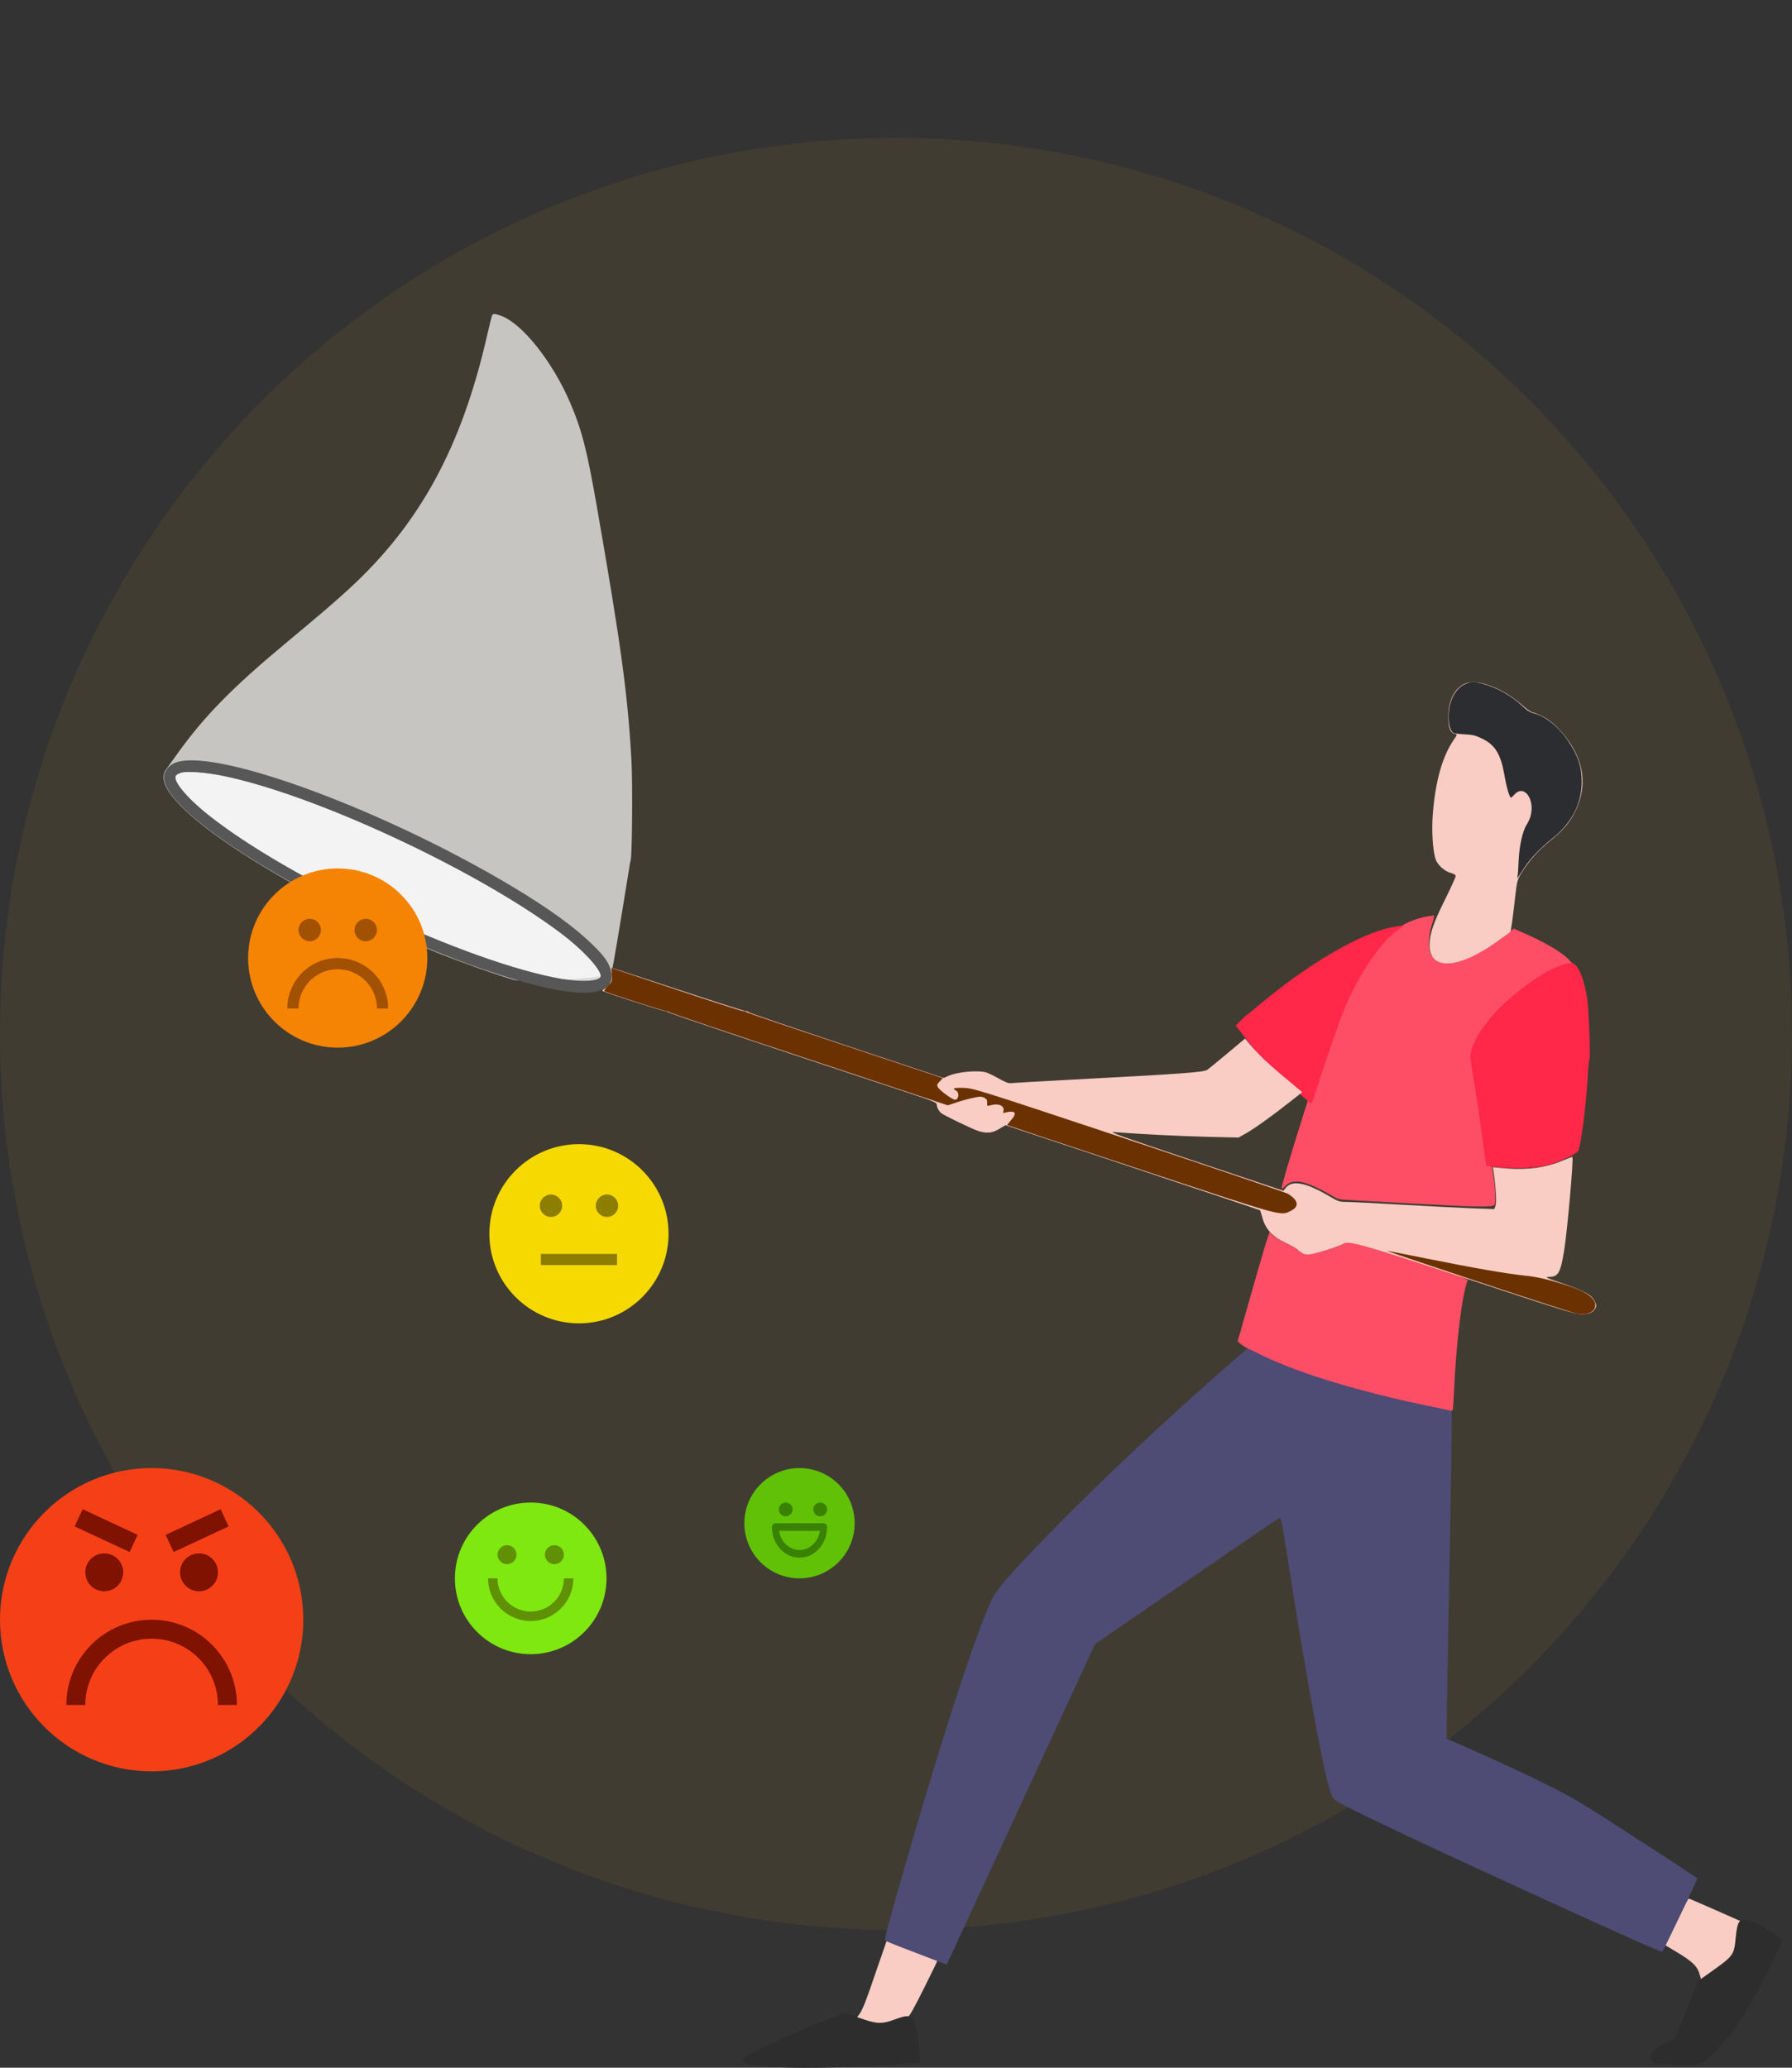 <?xml version="1.0" encoding="UTF-8"?>
<svg width="260px" height="300px" viewBox="0 0 260 300" version="1.1" xmlns="http://www.w3.org/2000/svg" xmlns:xlink="http://www.w3.org/1999/xlink">
    <rect x="0" y="0" width="260" height="300" fill="#333333" stroke="none"/>
    <title>8444</title>
    <g id="8444" stroke="none" stroke-width="1" fill="none" fill-rule="evenodd">
        <circle id="Oval" fill-opacity="0.1" fill="#BE9223" cx="130" cy="150" r="130"></circle>
        <path d="M70.675,48.653 C66.977,64.897 60.904,76.034 50.588,85.488 C48.464,87.435 46.626,89.01 41.186,93.541 C33.7,99.778 29.629,103.935 25.834,109.219 C25.081,110.267 24.298,111.357 24.094,111.641 C23.195,112.893 23.949,114.668 26.43,117.138 C32.466,123.149 48.024,132.011 63.48,138.243 C66.818,139.589 72.492,141.594 74.637,142.185 C75.562,142.44 88.861,142.065 88.736,141.15 C88.667,140.646 88.697,140.445 88.843,140.445 C88.918,140.445 89.774,135.365 91.411,125.206 L91.508,124.794 C91.724,123.874 91.8,113.566 91.615,110.297 C91.069,100.643 90.114,93.649 86.564,73.311 C85.171,65.331 84.414,62.382 82.762,58.51 C80.191,52.485 75.74,46.888 72.652,45.799 C71.822,45.506 71.556,45.491 71.409,45.729 C71.349,45.826 71.019,47.142 70.675,48.653 Z" id="Path" fill-opacity="0.7" fill="#FFFFFF"></path>
        <path d="M243.211,278.815 L241.532,282.177 L243.048,283.082 C245.637,284.629 246.301,285.282 246.646,286.614 C246.745,287 246.86,287.315 246.901,287.315 C247.015,287.315 248.364,286.388 249.942,285.226 C250.832,284.57 251.464,283.97 251.627,283.627 C251.771,283.325 251.97,282.347 252.069,281.453 C252.169,280.559 252.347,279.596 252.466,279.313 L252.681,278.798 L248.905,277.125 C246.828,276.206 245.075,275.453 245.009,275.453 C244.943,275.453 244.134,276.966 243.211,278.815" id="Path" fill="#F9CDC4"></path>
        <path d="M128.585,281.755 C128.521,281.913 127.914,283.674 127.235,285.667 C125.598,290.478 125.094,291.757 124.612,292.33 C124.39,292.593 124.266,292.843 124.337,292.886 C124.686,293.094 127.257,293.822 127.646,293.822 C127.892,293.822 128.833,293.563 129.738,293.247 C130.643,292.931 131.513,292.671 131.671,292.671 C131.882,292.669 132.511,291.565 134.019,288.552 C135.152,286.287 136.079,284.378 136.079,284.309 C136.078,284.199 129.075,281.459 128.807,281.464 C128.748,281.465 128.649,281.596 128.585,281.755" id="Path" fill="#F9CDC4"></path>
        <path d="M207.002,132.973 C203.503,133.621 200.579,135.815 197.956,139.763 C195.845,142.94 194.472,145.978 192.006,152.929 C190.087,158.339 185.786,172.196 185.944,172.459 C185.987,172.53 186.227,172.367 186.478,172.097 C187.024,171.512 187.551,171.356 188.632,171.46 C189.455,171.539 191.529,172.447 193.238,173.477 C194.096,173.993 194.271,174.033 196.129,174.132 C197.216,174.191 201.404,174.422 205.437,174.647 C214.282,175.14 216.724,175.171 216.869,174.794 C217.041,174.345 216.973,172.561 216.722,170.928 C216.589,170.065 216.479,169.303 216.477,169.235 C216.476,169.167 216.289,169.111 216.063,169.111 C215.836,169.111 215.651,169.081 215.651,169.045 C215.651,168.777 214.619,161.13 214.423,159.947 C213.361,153.532 213.359,153.517 213.518,152.681 C213.726,151.586 214.47,150.118 215.484,148.801 C215.938,148.211 216.509,147.468 216.753,147.15 C217.397,146.31 220.365,143.766 222.123,142.548 C223.97,141.269 226.373,140.087 227.418,139.943 L228.192,139.837 L227.564,139.179 C226.497,138.061 223.898,136.565 220.478,135.099 L219.622,134.733 L218.666,135.47 C215.355,138.021 211.873,139.726 209.991,139.716 C209.018,139.711 207.99,139.196 207.632,138.535 C207.18,137.702 207.248,135.692 207.782,134.064 C208.047,133.257 208.133,132.791 208.014,132.802 C207.91,132.813 207.455,132.89 207.002,132.973 M181.836,186.656 L179.57,194.623 L180.024,194.995 C181.062,195.846 184.621,197.548 187.982,198.801 C192.923,200.643 201.792,203.012 208.567,204.3 C209.518,204.481 210.416,204.664 210.562,204.707 C210.794,204.776 210.841,204.472 210.939,202.263 C211.269,194.816 212.105,187.927 212.944,185.736 C213.075,185.394 200.444,181.176 197.512,180.583 L195.437,180.163 L194.629,180.565 C193.658,181.049 190.429,181.991 189.742,181.991 C189.429,181.991 188.885,181.733 188.242,181.279 C187.686,180.887 186.886,180.437 186.462,180.279 C185.612,179.962 184.349,179.109 184.349,178.852 C184.349,178.051 183.786,179.799 181.836,186.656" id="Shape" fill="#FD4E65"></path>
        <path d="M226.383,140.091 C224.446,140.752 221.391,142.776 218.689,145.188 C215.952,147.632 213.893,150.525 213.434,152.57 C213.293,153.203 213.363,153.925 213.852,156.836 C214.176,158.764 214.702,162.302 215.021,164.698 C215.341,167.095 215.63,169.084 215.664,169.118 C215.699,169.152 216.518,169.267 217.485,169.373 C219.866,169.634 223.108,169.475 224.717,169.02 C226.188,168.603 228.564,167.498 228.95,167.052 C229.335,166.607 230.155,160.215 230.385,155.876 C230.446,154.718 230.548,153.733 230.612,153.686 C230.78,153.563 230.508,146.221 230.283,144.841 C229.893,142.454 229.295,140.742 228.609,140.057 C228.163,139.611 227.775,139.617 226.383,140.091 M213.294,153.434 C213.297,153.711 213.335,153.805 213.378,153.641 C213.421,153.477 213.418,153.25 213.372,153.135 C213.326,153.021 213.291,153.156 213.294,153.434" id="Shape" fill="#FF2848"></path>
        <path d="M201.969,134.534 C197.402,135.406 189.911,139.769 182.859,145.664 C181.792,146.556 180.889,147.286 180.852,147.286 C180.814,147.286 180.447,147.625 180.036,148.04 L179.289,148.795 L180.947,150.948 C181.86,152.132 183.091,153.613 183.684,154.238 C184.71,155.321 190.097,160.127 190.289,160.13 C190.339,160.131 190.551,159.565 190.761,158.873 C191.764,155.562 194.049,148.906 194.948,146.678 C197.022,141.537 200.3,136.651 202.817,134.949 C203.98,134.163 203.962,134.154 201.969,134.534" id="Path" fill="#FF2848"></path>
        <path d="M25.819,110.53 C32.243,108.803 56.254,117.776 74.462,128.709 C79.604,131.797 83.324,134.485 85.864,136.95 C87.735,138.766 88.404,139.727 88.666,140.977 C88.835,141.782 88.819,141.947 88.524,142.516 C87.226,145.018 81.336,144.441 70.428,140.743 C58.773,136.792 43.49,129.344 33.937,122.958 C26.55,118.02 23.039,114.201 23.94,112.085 C24.274,111.3 24.908,110.775 25.819,110.53 Z M26.382,112.099 C26.078,112.176 25.718,112.35 25.583,112.484 C24.952,113.116 26.93,115.572 30.148,118.153 C41.816,127.51 68.026,139.689 81.501,142.015 C84.516,142.536 87.153,142.351 87.148,141.619 C87.143,140.62 84.516,137.784 81.466,135.483 C69.206,126.234 45.452,115.186 32.125,112.536 C29.841,112.081 27.231,111.883 26.382,112.099 Z" id="Combined-Shape" fill="#575757"></path>
        <path d="M26.382,112.099 C26.078,112.176 25.718,112.35 25.583,112.484 C24.952,113.116 26.93,115.572 30.148,118.153 C41.816,127.51 68.026,139.689 81.501,142.015 C84.516,142.536 87.153,142.351 87.148,141.619 C87.143,140.62 84.516,137.784 81.466,135.483 C69.206,126.234 45.452,115.186 32.125,112.536 C29.841,112.081 27.231,111.883 26.382,112.099" id="Path" fill-opacity="0.8" fill="#FFFFFF"></path>
        <path d="M212.407,99.26 C210.967,99.995 210.161,101.669 210.143,103.961 C210.131,105.557 210.399,106.293 211.055,106.464 C211.455,106.569 211.455,106.568 210.896,107.384 C209.279,109.745 208.277,113.289 207.893,118.012 C207.699,120.395 207.848,123.12 208.252,124.547 C208.499,125.418 209.529,126.392 210.472,126.644 C210.974,126.778 211.203,126.927 211.203,127.12 C211.203,127.274 210.491,128.834 209.62,130.586 C207.954,133.942 207.414,135.545 207.414,137.138 C207.414,140.481 210.824,140.67 215.733,137.597 C216.465,137.139 218.833,135.468 219.148,135.188 C219.214,135.129 219.456,133.423 219.686,131.398 C220.096,127.767 220.111,127.7 220.702,126.728 C221.741,125.016 223.19,123.37 224.786,122.087 C226.784,120.479 227.707,119.416 228.512,117.792 C229.704,115.39 229.925,113.006 229.176,110.626 C228.357,108.023 225.946,105.006 223.847,103.956 C223.211,103.638 222.556,103.377 222.393,103.377 C222.229,103.377 221.59,102.942 220.973,102.411 C219.421,101.073 217.993,100.184 216.416,99.573 C214.645,98.887 213.338,98.785 212.407,99.26" id="Path" fill="#F9CDC4"></path>
        <path d="M88.742,141.239 C88.857,142.207 88.523,142.952 87.769,143.41 C87.399,143.635 87.319,143.751 87.489,143.815 C89.048,144.403 96.211,146.705 96.482,146.705 C96.68,146.705 96.867,146.768 96.897,146.845 C96.944,146.963 111.301,151.78 131.096,158.32 C135.255,159.694 135.914,159.957 135.914,160.239 C135.914,160.637 136.207,161.21 136.559,161.501 C136.958,161.831 141,163.781 141.892,164.074 C143.148,164.486 143.952,164.412 144.983,163.789 L145.881,163.245 L164.313,169.384 C174.45,172.76 182.773,175.552 182.809,175.588 C182.845,175.624 183.008,176.136 183.172,176.726 C183.614,178.319 184.64,179.44 186.387,180.238 C187.124,180.574 187.939,181.028 188.199,181.246 C189.233,182.113 189.488,182.166 190.897,181.805 C192.548,181.382 194.525,180.706 194.976,180.41 C195.661,179.961 198.175,180.686 213.537,185.759 C226.296,189.972 228.615,190.692 229.435,190.689 C230.54,190.687 231.111,190.45 231.443,189.858 C231.651,189.489 231.644,189.368 231.385,188.823 C230.939,187.884 229.944,187.323 226.823,186.254 C224.296,185.388 224.055,185.276 224.716,185.266 C226.086,185.246 226.393,184.728 226.923,181.549 C227.383,178.787 228.335,168.066 228.139,167.87 C228.101,167.832 227.46,168.065 226.714,168.388 C224.219,169.466 221.333,169.815 217.816,169.463 L216.605,169.342 L216.701,170.009 C217.043,172.362 217.165,174.491 216.984,174.943 L216.792,175.422 L213.709,175.313 C212.014,175.252 207.438,175.019 203.542,174.795 C199.646,174.571 195.964,174.386 195.36,174.385 C194.35,174.382 194.157,174.32 192.971,173.617 C189.507,171.564 187.489,171.16 186.552,172.333 L186.202,172.772 L173.373,168.471 C162.624,164.868 160.717,164.184 161.614,164.253 C165.42,164.548 171.398,164.849 175.227,164.939 L179.695,165.043 L180.773,164.441 C181.967,163.773 184.711,161.804 187.266,159.782 L188.936,158.461 L186.349,156.3 C183.892,154.248 182.5,152.911 181.215,151.373 L180.643,150.686 L178.089,152.823 C176.685,153.998 175.38,155.067 175.191,155.2 C174.651,155.577 171.869,155.78 155.025,156.671 C150.721,156.898 146.977,157.114 146.705,157.15 C146.347,157.197 145.87,157.023 144.975,156.516 C144.296,156.131 143.488,155.731 143.18,155.627 C142.027,155.235 138.971,155.491 137.609,156.094 L136.914,156.402 L122.781,151.693 C115.009,149.104 108.624,146.922 108.594,146.845 C108.564,146.768 108.388,146.705 108.203,146.705 C108.019,146.705 103.609,145.297 98.405,143.575 C93.2,141.853 88.876,140.445 88.795,140.445 C88.714,140.445 88.69,140.802 88.742,141.239" id="Path" fill="#F9CDC4"></path>
        <path d="M212.793,99.17 C211.196,99.739 210.185,101.625 210.185,104.037 C210.185,105.364 210.533,106.299 211.068,106.41 C211.278,106.454 212.009,106.519 212.693,106.554 C213.686,106.605 214.16,106.729 215.052,107.168 C216.955,108.104 217.755,109.429 218.287,112.521 C218.588,114.268 219.02,115.733 219.234,115.733 C219.274,115.733 219.515,115.511 219.769,115.239 C221.149,113.762 222.741,115.984 222.06,118.436 C221.962,118.79 221.706,119.346 221.491,119.672 C220.919,120.539 220.422,122.786 220.339,124.876 C220.3,125.873 220.23,126.874 220.185,127.1 C220.111,127.477 220.121,127.486 220.307,127.201 C220.419,127.03 220.804,126.442 221.162,125.894 C222.047,124.542 223.503,123.016 225.167,121.698 C228.032,119.427 229.489,116.629 229.489,113.396 C229.489,111.193 228.962,109.64 227.458,107.414 C226.079,105.372 224.093,103.818 222.405,103.461 C222.044,103.384 221.49,103.019 220.923,102.484 C219.259,100.916 217.153,99.735 215.05,99.191 C213.84,98.878 213.617,98.876 212.793,99.17" id="Path" fill="#2C2D30"></path>
        <path d="M88.771,141.438 C88.826,142.407 88.811,142.447 88.164,143.094 C87.77,143.487 87.58,143.788 87.696,143.831 C89.259,144.419 96.38,146.705 96.647,146.705 C96.845,146.705 97.032,146.767 97.062,146.842 C97.092,146.917 106.207,149.993 117.317,153.676 L137.518,160.374 L138.681,159.979 C139.321,159.761 140.401,159.459 141.081,159.308 C142.148,159.071 142.382,159.064 142.782,159.259 C143.152,159.441 143.241,159.589 143.223,159.998 C143.201,160.496 143.215,160.506 143.716,160.362 C144.882,160.028 145.787,160.435 145.586,161.204 C145.51,161.495 145.55,161.528 145.854,161.423 C146.05,161.356 146.431,161.297 146.701,161.293 C147.415,161.282 147.411,161.717 146.692,162.514 C146.357,162.885 146.111,163.215 146.147,163.249 C146.182,163.282 154.858,166.171 165.428,169.669 C186.533,176.655 185.764,176.444 187.321,175.659 C188.547,175.041 188.376,174.14 186.856,173.2 C186.555,173.014 176.175,169.492 163.789,165.374 C141.828,158.071 141.233,157.884 139.827,157.835 C138.396,157.785 138.082,157.899 138.715,158.237 C139.236,158.516 139.106,159.555 138.551,159.555 C138.171,159.555 136.321,158.194 136.074,157.734 C135.913,157.432 135.951,157.311 136.337,156.908 L136.789,156.436 L136.393,156.288 C136.175,156.206 129.769,154.072 122.158,151.546 C114.547,149.019 108.295,146.897 108.265,146.829 C108.234,146.761 108.048,146.705 107.851,146.705 C107.654,146.705 103.268,145.297 98.105,143.575 C92.943,141.853 88.717,140.444 88.717,140.444 C88.716,140.444 88.74,140.891 88.771,141.438" id="Path" fill="#6B3200"></path>
        <path d="M214.655,186.021 C222.126,188.508 228.552,190.586 228.934,190.638 C230.418,190.841 231.466,190.304 231.466,189.339 C231.466,188.514 230.339,187.557 228.646,186.945 C225.768,185.906 223.329,185.282 221.417,185.095 C218.81,184.841 213.827,183.979 207.073,182.616 C203.941,181.984 201.309,181.474 201.225,181.483 C201.14,181.492 207.184,183.534 214.655,186.021" id="Path" fill="#6B3200"></path>
        <path d="M179.407,197.003 C170.132,205.033 159.663,214.866 151.895,222.842 C147.033,227.834 144.762,230.415 144.086,231.716 C141.727,236.257 135.764,254.802 129.473,277.161 C128.462,280.755 128.305,281.477 128.504,281.601 C128.718,281.735 132.152,283.077 135.938,284.506 L137.361,285.043 L148.116,261.794 L158.871,238.545 L172.173,229.399 C179.488,224.369 185.568,220.232 185.682,220.206 C185.832,220.173 186.046,221.158 186.446,223.735 C189.346,242.393 191.875,256.381 192.956,259.737 C193.28,260.743 193.421,260.954 194.049,261.377 C195.312,262.228 205.712,267.16 221.252,274.278 C236.433,281.232 241.058,283.291 241.191,283.155 C241.379,282.961 246.329,272.601 246.264,272.539 C245.799,272.106 232.292,263.358 229.242,261.514 C226.224,259.688 220.121,256.745 211.577,252.992 L209.892,252.251 L209.886,250.838 C209.882,250.061 210.073,239.41 210.31,227.169 C210.547,214.928 210.679,204.853 210.601,204.781 C210.524,204.709 208.942,204.336 207.084,203.954 C197.372,201.954 188.403,199.227 183.236,196.702 C182.035,196.115 181.034,195.637 181.012,195.641 C180.99,195.645 180.268,196.258 179.407,197.003" id="Path" fill="#4E4B75"></path>
        <path d="M252.517,278.667 C252.178,278.876 251.964,279.66 251.822,281.219 C251.601,283.629 251.49,283.782 248.326,286.033 L246.393,287.408 L245.125,290.574 C244.427,292.315 243.694,294.192 243.496,294.745 C243.137,295.749 243.134,295.752 241.945,296.275 C240.292,297.001 239.539,297.648 239.539,298.339 C239.539,299.369 239.853,299.478 243.047,299.556 C246.815,299.648 246.929,299.613 248.738,297.808 C250.121,296.429 252.059,294.021 252.059,293.683 C252.059,293.594 252.132,293.495 252.221,293.465 C252.681,293.309 257.277,284.82 258.381,282.088 L258.629,281.474 L257.384,280.565 C255.213,278.979 253.253,278.215 252.517,278.667" id="Path" fill="#2D2D2D"></path>
        <path d="M120.675,292.767 C119.679,293.166 118.74,293.492 118.589,293.492 C118.438,293.492 118.289,293.548 118.259,293.616 C118.229,293.684 116.833,294.325 115.157,295.041 C110.245,297.139 107.743,298.479 107.743,299.013 C107.743,299.786 114.119,300.201 121.746,299.925 C126.765,299.743 131.587,299.482 132.763,299.327 L133.484,299.232 L133.369,297.392 C133.231,295.173 132.878,293.491 132.431,292.924 C131.996,292.37 131.484,292.385 129.819,292.998 C127.913,293.701 127.159,293.665 124.638,292.751 C123.513,292.343 122.569,292.017 122.54,292.026 C122.511,292.034 121.672,292.368 120.675,292.767" id="Path" fill="#2D2D2D"></path>
        <g id="Group-5" transform="translate(0, 213)">
            <path d="M22,0 C34.15,0 44,9.85 44,22 C44,34.15 34.15,44 22,44 C9.85,44 0,34.15 0,22 C0,9.85 9.85,0 22,0 Z" id="Rectangle" fill="#F54017"></path>
            <circle id="Oval" fill="#7F1201" fill-rule="nonzero" cx="15.125" cy="15.125" r="2.75"></circle>
            <circle id="Oval" fill="#7F1201" fill-rule="nonzero" cx="28.875" cy="15.125" r="2.75"></circle>
            <path d="M31.625,22 C31.625,27.316 27.316,31.625 22,31.625 C16.684,31.625 12.375,27.316 12.375,22 L9.625,22 C9.625,28.835 15.165,34.375 22,34.375 C28.835,34.375 34.375,28.835 34.375,22 L31.625,22 Z" id="Path" fill="#7F1201" fill-rule="nonzero" transform="translate(22, 28.188) scale(1, -1) translate(-22, -28.188) "></path>
            <polygon id="Rectangle" fill="#7F1201" fill-rule="nonzero" transform="translate(15.4, 9.075) rotate(25) translate(-15.4, -9.075) " points="11 7.7 19.8 7.7 19.8 10.45 11 10.45"></polygon>
            <polygon id="Rectangle" fill="#7F1201" fill-rule="nonzero" transform="translate(28.6, 9.075) scale(-1, 1) rotate(25) translate(-28.6, -9.075) " points="24.2 7.7 33 7.7 33 10.45 24.2 10.45"></polygon>
        </g>
        <g id="Group-7" transform="translate(36, 126)">
            <path d="M13,0 C20.18,0 26,5.82 26,13 C26,20.18 20.18,26 13,26 C5.82,26 0,20.18 0,13 C0,5.82 5.82,0 13,0 Z" id="Rectangle" fill="#F58304"></path>
            <circle id="Oval" fill="#A25001" fill-rule="nonzero" cx="8.938" cy="8.938" r="1.625"></circle>
            <circle id="Oval" fill="#A25001" fill-rule="nonzero" cx="17.062" cy="8.938" r="1.625"></circle>
            <path d="M18.688,13 C18.688,16.141 16.141,18.688 13,18.688 C9.859,18.688 7.312,16.141 7.312,13 L5.688,13 C5.688,17.039 8.961,20.312 13,20.312 C17.039,20.312 20.312,17.039 20.312,13 L18.688,13 Z" id="Path" fill="#A25001" fill-rule="nonzero" transform="translate(13, 16.656) scale(1, -1) translate(-13, -16.656) "></path>
        </g>
        <g id="Group-2" transform="translate(66, 218)">
            <path d="M11,0 C17.075,0 22,4.925 22,11 C22,17.075 17.075,22 11,22 C4.925,22 0,17.075 0,11 C0,4.925 4.925,0 11,0 Z" id="Rectangle" fill="#7EE810"></path>
            <circle id="Oval" fill="#609003" fill-rule="nonzero" cx="14.438" cy="7.562" r="1.375"></circle>
            <path d="M15.812,11 C15.812,13.658 13.658,15.812 11,15.812 C8.342,15.812 6.188,13.658 6.188,11 L4.812,11 C4.812,14.417 7.583,17.188 11,17.188 C14.417,17.188 17.188,14.417 17.188,11 L15.812,11 Z" id="Path" fill="#609003" fill-rule="nonzero"></path>
            <circle id="Oval" fill="#609003" fill-rule="nonzero" cx="7.562" cy="7.562" r="1.375"></circle>
        </g>
        <g id="Group-8" transform="translate(71, 166)">
            <path d="M13,0 C20.18,0 26,5.82 26,13 C26,20.18 20.18,26 13,26 C5.82,26 0,20.18 0,13 C0,5.82 5.82,0 13,0 Z" id="Rectangle" fill="#F5D900"></path>
            <circle id="Oval" fill="#8D7D01" fill-rule="nonzero" cx="8.938" cy="8.938" r="1.625"></circle>
            <circle id="Oval" fill="#8D7D01" fill-rule="nonzero" cx="17.062" cy="8.938" r="1.625"></circle>
            <rect id="Rectangle" fill="#8D7D01" fill-rule="nonzero" x="7.475" y="15.925" width="11.05" height="1.625"></rect>
        </g>
        <g id="Group" transform="translate(116, 221) scale(-1, 1) translate(-116, -221) translate(108, 213)">
            <path d="M8,0 C12.418,0 16,3.582 16,8 C16,12.418 12.418,16 8,16 C3.582,16 0,12.418 0,8 C0,3.582 3.582,0 8,0 Z" id="Rectangle" fill="#60C106"></path>
            <path d="M11.5,8 L4.5,8 C4.224,8 4,8.249 4,8.556 C4,11.01 5.791,13 8,13 C10.209,13 12,11.01 12,8.556 C12,8.249 11.776,8 11.5,8 Z M8,11.889 C6.535,11.89 5.284,10.716 5.04,9.111 L10.96,9.111 C10.716,10.716 9.465,11.89 8,11.889 Z" id="Shape" fill="#398100" fill-rule="nonzero"></path>
            <circle id="Oval" fill="#398100" fill-rule="nonzero" cx="5" cy="6" r="1"></circle>
            <circle id="Oval" fill="#398100" fill-rule="nonzero" cx="10" cy="6" r="1"></circle>
        </g>
    </g>
</svg>